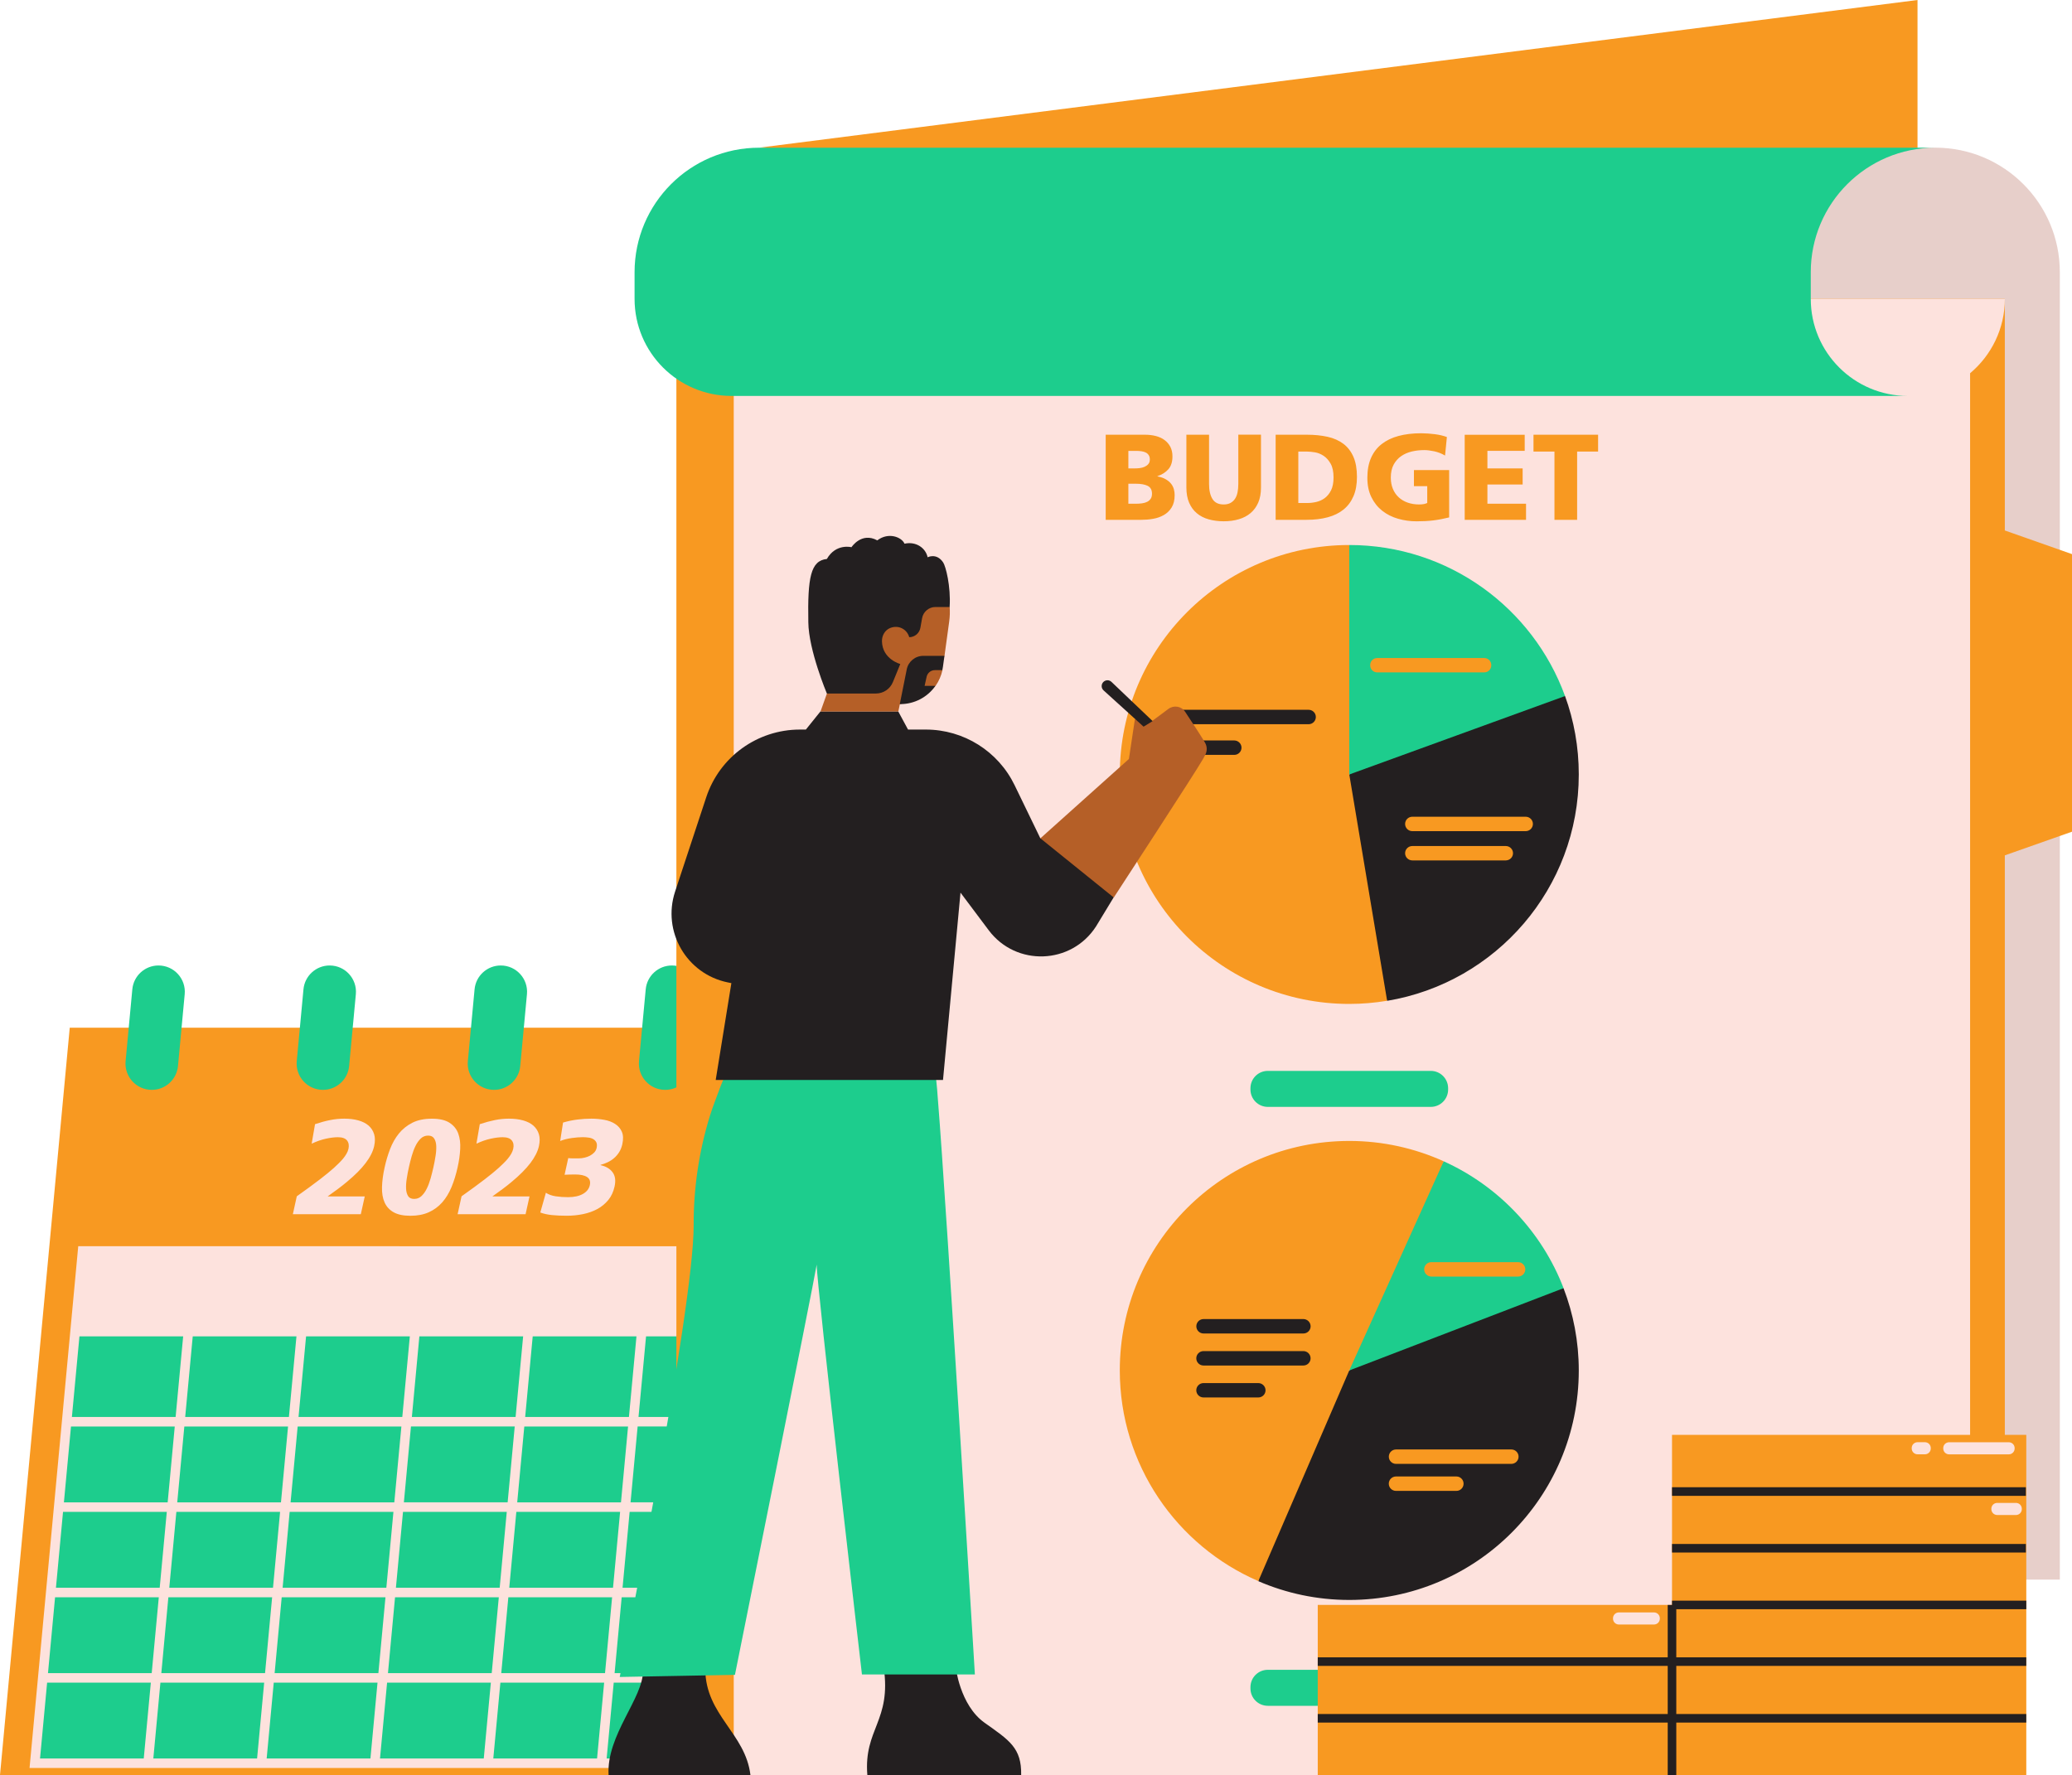 <?xml version="1.0" encoding="UTF-8" standalone="no"?><svg xmlns="http://www.w3.org/2000/svg" xmlns:xlink="http://www.w3.org/1999/xlink" fill="#000000" height="428.4" preserveAspectRatio="xMidYMid meet" version="1" viewBox="0.0 0.0 500.0 428.4" width="500" zoomAndPan="magnify"><g id="change1_1"><path d="M242.06,248.03l-2.76,108.77l-11.88,66.37l-80.56,5.23H0l16.83-180.36H242.06z M462.72,53.37V0L183.18,35.64 L462.72,53.37z" fill="#f89921"/></g><g id="change2_1"><path d="M210.01,314.38c0,0-10.1,110.02-10.1,111.53c0,1.51-191.21,0-191.21,0s9.78-105.23,9.94-105.73 L210.01,314.38z M162.14,233.02L162.14,233.02c-3.28,0-6.02,2.5-6.32,5.76l-1.62,17.32c-0.35,3.72,2.58,6.94,6.32,6.94h0 c3.28,0,6.02-2.5,6.32-5.76l1.62-17.32C168.8,236.24,165.87,233.02,162.14,233.02z" fill="#1dcd8d"/></g><g id="change3_1"><path d="M18.88,300.78L7.13,426.71h193.73l11.75-125.93H18.88z M97.46,362.59l1.71-18.31h25.04l-1.71,18.31H97.46z M122.29,364.89l-1.71,18.31H95.54l1.71-18.31H122.29z M97.08,341.99H72.04l1.82-19.46h25.04L97.08,341.99z M101.2,322.53h25.04 l-1.82,19.46H99.39L101.2,322.53z M96.86,344.29l-1.71,18.31H70.12l1.71-18.31H96.86z M126.52,344.29h25.04l-1.71,18.31h-25.04 L126.52,344.29z M126.73,341.99l1.82-19.46h25.04l-1.82,19.46H126.73z M71.54,322.53l-1.82,19.46H44.69l1.82-19.46H71.54z M69.51,344.29l-1.71,18.31H42.77l1.71-18.31H69.51z M67.59,364.89l-1.71,18.31H40.85l1.71-18.31H67.59z M69.9,364.89h25.04 l-1.71,18.31H68.2L69.9,364.89z M93.02,385.5l-1.71,18.31H66.27l1.71-18.31H93.02z M95.33,385.5h25.04l-1.71,18.31H93.62 L95.33,385.5z M122.67,385.5h25.04L146,403.81h-25.04L122.67,385.5z M122.89,383.2l1.71-18.31h25.04l-1.71,18.31H122.89z M151.94,364.89h25.04l-1.71,18.31h-25.04L151.94,364.89z M152.16,362.59l1.71-18.31h25.04l-1.71,18.31H152.16z M154.08,341.99 l1.82-19.46h25.04l-1.82,19.46H154.08z M44.2,322.53l-1.82,19.46H17.35l1.82-19.46H44.2z M42.17,344.29l-1.71,18.31H15.42 l1.71-18.31H42.17z M40.25,364.89l-1.71,18.31H13.5l1.71-18.31H40.25z M38.32,385.5l-1.71,18.31H11.58l1.71-18.31H38.32z M40.63,385.5h25.04l-1.71,18.31H38.93L40.63,385.5z M63.75,406.1l-1.71,18.31H37l1.71-18.31H63.75z M66.06,406.1h25.04l-1.71,18.31 H64.35L66.06,406.1z M93.41,406.1h25.04l-1.71,18.31H91.7L93.41,406.1z M120.75,406.1h25.04l-1.71,18.31h-25.04L120.75,406.1z M148.1,406.1h25.04l-1.71,18.31h-25.04L148.1,406.1z M148.31,403.81l1.71-18.31h25.04l-1.71,18.31H148.31z M177.37,385.5h25.04 l-1.71,18.31h-25.04L177.37,385.5z M177.58,383.2l1.71-18.31h25.04l-1.71,18.31H177.58z M179.5,362.59l1.71-18.31h25.04l-1.71,18.31 H179.5z M181.43,341.99l1.82-19.46h25.04l-1.82,19.46H181.43z M11.37,406.1H36.4l-1.71,18.31H9.66L11.37,406.1z M173.74,424.41 l1.71-18.31h25.03l-1.71,18.31H173.74z M467.01,35.64c16.6,0,30.05,13.46,30.05,30.05v40.38v275.17h-33.82 c0,0-49.69-328.39-47.2-332.53S436.82,35.64,467.01,35.64" fill="#fde2dd"/></g><g id="change4_1"><path d="M467.01,35.64c16.6,0,30.05,13.46,30.05,30.05v40.38v275.17h-33.82 c0,0-49.69-328.39-47.2-332.53S436.82,35.64,467.01,35.64" fill="#231f20" opacity="0.1"/></g><g id="change1_2"><path d="M500,200.73l-16.21,5.71V428.4H246.41l-7.95-5.52l-29.17,5.52h-28.21l-17.86-3.98V72.14h320.57v55.89 l16.21,5.71V200.73z" fill="#f89921"/></g><g id="change3_2"><path d="M475.41,90.08V428.4h-229l-9.48-3.98l-27.63,3.98h-28.21l-4.03-1.68v-5.14V84.31h252.77 c-4.33-6-3.68-12.17-3.68-12.17h57.65C483.79,79.34,480.53,85.79,475.41,90.08z" fill="#fde2dd"/></g><g id="change4_2"><path d="M334.73,241.55l-15.36-33.11l6.23-21.52l33.74-21.72l18.32,2.78c2.15,5.91,3.32,12.28,3.32,18.93 C380.99,214.4,360.97,237.19,334.73,241.55z M359.34,305.52l-33.74,25.24l-17.77,9.45l-4.18,41.41c6.73,2.91,14.15,4.53,21.95,4.53 c30.59,0,55.38-24.8,55.38-55.38c0-7-1.31-13.69-3.68-19.86L359.34,305.52z M237.58,415.78c-6-4.26-6.99-13.63-6.93-13.37 c0.05,0.26-17.4,0-17.4,0c1.91,12.99-4.85,14.85-3.95,25.99h37.12C246.54,421.85,243.58,420.04,237.58,415.78z M155.17,403.16 c0.12,6.64-8.88,15.6-8.31,25.24h34.23c-1.21-10.1-10.78-14.38-10.9-25.44S155.17,403.16,155.17,403.16z" fill="#231f20"/></g><g id="change2_2"><path d="M44.57,239.96l-1.62,17.32c-0.3,3.26-3.04,5.76-6.32,5.76c-3.74,0-6.67-3.22-6.32-6.94l1.62-17.32 c0.3-3.26,3.04-5.76,6.32-5.76h0C41.99,233.02,44.92,236.24,44.57,239.96z M79.55,233.02L79.55,233.02c-3.28,0-6.02,2.5-6.32,5.76 l-1.62,17.32c-0.35,3.72,2.58,6.94,6.32,6.94c3.28,0,6.02-2.5,6.32-5.76l1.62-17.32C86.22,236.24,83.29,233.02,79.55,233.02z M120.84,233.02L120.84,233.02c-3.28,0-6.02,2.5-6.32,5.76l-1.62,17.32c-0.35,3.72,2.58,6.94,6.32,6.94c3.28,0,6.02-2.5,6.32-5.76 l1.62-17.32C127.51,236.24,124.58,233.02,120.84,233.02z M305.94,267.15h39.32c2.32,0,4.19-1.88,4.19-4.19v-0.31 c0-2.32-1.88-4.19-4.19-4.19h-39.32c-2.32,0-4.19,1.88-4.19,4.19v0.31C301.75,265.27,303.63,267.15,305.94,267.15z M345.26,403.01 h-39.32c-2.32,0-4.19,1.88-4.19,4.19v0.31c0,2.32,1.88,4.19,4.19,4.19h39.32c2.32,0,4.19-1.88,4.19-4.19v-0.31 C349.45,404.88,347.58,403.01,345.26,403.01z M325.6,131.54l-6.23,42.72l6.23,12.66l52.06-18.93 C369.93,146.73,349.54,131.54,325.6,131.54z M348.38,280.28l-20.93,30.62l-1.85,19.86l30.13-11.57l21.58-8.29 C372.07,297.28,361.61,286.26,348.38,280.28z M232.89,365.61c-0.94-15.25-1.89-30.5-2.87-45.75c-0.88-13.8-1.77-27.6-2.73-41.39 c-0.32-4.53-0.63-9.06-1-13.58c-0.11-1.35-0.18-2.71-0.35-4.05c-0.41-3.22-3.97-6.98-7.51-6.5c-1.08,0.15-2.21,0.73-3.19,0.26 c-0.83-0.39-1.2-1.39-1.97-1.88c-0.83-0.53-1.9-0.35-2.87-0.47c-2.08-0.24-3.72-1.8-5.47-2.95c-2.54-1.66-5.49-2.54-8.4-3.4 c-1.84-0.54-3.74-1.09-5.65-0.89c-3.68,0.39-6.46,3.38-8.87,6.18c-2.65,3.07-5.87,5.97-7.58,9.65c-0.17,0.36-0.32,0.73-0.46,1.11 c-0.9,2.48-1.9,4.9-2.68,7.43c-2.62,8.49-3.93,17.39-3.9,26.27c0.08,20.41-17.84,109.09-17.84,109.09l27.8-0.51 c0,0,19.03-94.57,19.73-99.02c-0.07,4.46,10.92,98.92,10.92,98.92h27.25c-0.12-1.99-0.24-3.97-0.36-5.96 C234.23,387.33,233.56,376.47,232.89,365.61z M436.96,72.14V65.7c0-16.6,13.46-30.05,30.05-30.05H183.18h0 c-16.6,0-30.05,13.46-30.05,30.05v6.44c0,12.93,10.48,23.42,23.42,23.42h283.84C447.44,95.55,436.96,85.07,436.96,72.14z" fill="#1dcd8d"/></g><g id="change1_3"><path d="M325.6,131.54v55.38l9.13,54.62c-2.97,0.49-6.02,0.76-9.13,0.76c-30.59,0-55.38-24.8-55.38-55.38 C270.22,156.34,295.01,131.54,325.6,131.54z M348.38,280.28c-6.95-3.14-14.66-4.91-22.78-4.91c-30.59,0-55.38,24.8-55.38,55.38 c0,22.79,13.77,42.35,33.43,50.85l21.95-50.85L348.38,280.28z M275.44,125.46h-8.62v-20.54h9.44c0.98,0,1.88,0.11,2.69,0.32 c0.81,0.22,1.52,0.54,2.1,0.99c0.59,0.44,1.05,0.99,1.38,1.63c0.33,0.65,0.5,1.41,0.5,2.29c0,1.33-0.33,2.37-1,3.12 c-0.67,0.75-1.54,1.29-2.62,1.65v0.06c0.82,0.16,1.5,0.39,2.03,0.71c0.53,0.31,0.95,0.67,1.27,1.07c0.31,0.4,0.53,0.84,0.66,1.31 c0.13,0.47,0.19,0.94,0.19,1.41c0,1.24-0.25,2.24-0.74,3.02c-0.49,0.78-1.12,1.38-1.9,1.82c-0.78,0.44-1.64,0.74-2.59,0.9 C277.29,125.39,276.36,125.46,275.44,125.46z M272.29,113.05h1.56c0.35,0,0.74-0.02,1.16-0.07c0.42-0.05,0.81-0.15,1.18-0.31 c0.36-0.16,0.67-0.38,0.91-0.66c0.25-0.28,0.37-0.66,0.37-1.13c0-0.41-0.09-0.75-0.27-1.03c-0.18-0.27-0.41-0.49-0.71-0.63 c-0.29-0.15-0.64-0.25-1.04-0.31c-0.4-0.06-0.83-0.09-1.28-0.09h-1.88V113.05z M274.05,121.58c0.55,0,1.06-0.03,1.54-0.1 c0.48-0.07,0.9-0.19,1.25-0.37c0.35-0.18,0.63-0.42,0.84-0.74c0.21-0.31,0.31-0.72,0.31-1.21c0-0.92-0.35-1.55-1.04-1.9 c-0.7-0.34-1.64-0.51-2.84-0.51h-1.82v4.83H274.05z M288.81,123.87c0.79,0.67,1.75,1.16,2.85,1.47c1.11,0.31,2.32,0.47,3.63,0.47 c1.33,0,2.55-0.16,3.65-0.49c1.1-0.32,2.05-0.82,2.84-1.49c0.79-0.67,1.41-1.51,1.85-2.53c0.44-1.02,0.66-2.23,0.66-3.62v-12.77 h-5.47v11.89c0,0.73-0.06,1.39-0.18,2c-0.12,0.61-0.32,1.13-0.6,1.56c-0.28,0.43-0.65,0.77-1.1,1.02c-0.45,0.25-1,0.37-1.65,0.37 c-1.28,0-2.18-0.45-2.72-1.34c-0.54-0.89-0.81-2.09-0.81-3.6v-11.89h-5.47v12.74c0,1.41,0.22,2.63,0.66,3.66 C287.4,122.36,288.01,123.21,288.81,123.87z M315.3,125.46h-7.47v-20.54h7.53c1.84,0,3.51,0.17,5,0.5c1.49,0.33,2.76,0.9,3.81,1.69 c1.05,0.79,1.86,1.84,2.43,3.15c0.57,1.3,0.85,2.92,0.85,4.84c0,1.8-0.28,3.36-0.84,4.66c-0.56,1.3-1.36,2.38-2.4,3.22 c-1.04,0.84-2.31,1.47-3.82,1.87C318.88,125.26,317.18,125.46,315.3,125.46z M313.3,121.4h2.21c0.67,0,1.37-0.08,2.12-0.25 c0.75-0.17,1.43-0.48,2.04-0.93s1.13-1.08,1.53-1.88c0.4-0.8,0.6-1.84,0.6-3.12c0-1.37-0.23-2.47-0.69-3.29 c-0.46-0.82-1.02-1.46-1.68-1.9c-0.66-0.44-1.35-0.73-2.07-0.85s-1.35-0.19-1.88-0.19h-2.18V121.4z M333.57,123.29 c1.1,0.86,2.36,1.5,3.8,1.91s2.92,0.62,4.47,0.62c1.49,0,2.84-0.07,4.05-0.22c1.21-0.15,2.48-0.39,3.81-0.72v-11.42h-8.5v3.88h3.21 v4.06c-0.22,0.1-0.48,0.18-0.78,0.25c-0.3,0.07-0.71,0.1-1.22,0.1c-0.98,0-1.89-0.15-2.72-0.44c-0.83-0.29-1.56-0.72-2.16-1.28 c-0.61-0.56-1.08-1.24-1.41-2.04c-0.33-0.8-0.5-1.71-0.5-2.71c0-1.25,0.23-2.3,0.69-3.15c0.46-0.84,1.06-1.52,1.81-2.04 c0.75-0.52,1.6-0.89,2.57-1.12c0.97-0.23,1.98-0.34,3.02-0.34c0.67,0,1.46,0.1,2.38,0.29c0.92,0.2,1.79,0.54,2.62,1.03l0.44-4.47 c-0.41-0.16-0.87-0.29-1.37-0.41c-0.5-0.12-1.03-0.21-1.57-0.28c-0.55-0.07-1.1-0.12-1.65-0.16c-0.55-0.04-1.09-0.06-1.62-0.06 c-2.04,0-3.86,0.22-5.46,0.65c-1.6,0.43-2.96,1.09-4.08,1.97c-1.12,0.88-1.97,2-2.56,3.35c-0.59,1.35-0.88,2.94-0.88,4.77 c0,1.82,0.33,3.39,0.99,4.71C331.59,121.33,332.47,122.42,333.57,123.29z M368.26,121.58h-9.33v-4.65h8.5v-3.88h-8.5v-4.24h9v-3.88 h-14.48v20.54h14.8V121.58z M375.11,125.46h5.47v-16.48h5.06v-4.06h-15.59v4.06h5.06V125.46z M359.86,160.61v-0.12 c0-0.92-0.75-1.67-1.67-1.67h-25.87c-0.92,0-1.67,0.75-1.67,1.67v0.12c0,0.92,0.75,1.67,1.67,1.67h25.87 C359.11,162.28,359.86,161.53,359.86,160.61z M340.81,197.12c-0.96,0-1.74,0.78-1.74,1.74c0,0.96,0.78,1.74,1.74,1.74h27.36 c0.96,0,1.74-0.78,1.74-1.74c0-0.96-0.78-1.74-1.74-1.74H340.81z M340.81,207.66h22.56c0.96,0,1.74-0.78,1.74-1.73v0 c0-0.96-0.78-1.74-1.74-1.74h-22.56c-0.96,0-1.74,0.78-1.74,1.74v0C339.07,206.88,339.85,207.66,340.81,207.66z M368.07,306.36 c0-0.96-0.78-1.74-1.74-1.74H345.4c-0.96,0-1.73,0.78-1.73,1.74s0.78,1.74,1.73,1.74h20.94 C367.29,308.1,368.07,307.32,368.07,306.36z M366.45,351.57c0-0.96-0.78-1.74-1.73-1.74h-27.84c-0.96,0-1.74,0.78-1.74,1.74 c0,0.96,0.78,1.74,1.74,1.74h27.84C365.67,353.3,366.45,352.52,366.45,351.57z M336.87,356.35c-0.96,0-1.74,0.78-1.74,1.74 c0,0.96,0.78,1.74,1.74,1.74h14.58c0.96,0,1.73-0.78,1.73-1.74c0-0.96-0.78-1.74-1.73-1.74H336.87z M403.48,346.31v41.04h-85.49 v41.05h85.49h85.49v-82.09H403.48z" fill="#f89921"/></g><g id="change3_3"><path d="M90.28,273.73c0.25,0.82,0.25,1.79,0.01,2.89c-0.29,1.3-0.97,2.66-2.06,4.09c-1.08,1.43-2.61,2.96-4.57,4.58 c-0.56,0.48-1.27,1.03-2.12,1.67c-0.86,0.64-1.68,1.24-2.48,1.8h8.96l-0.95,4.29h-16.4l0.95-4.32c1.18-0.84,2.23-1.6,3.15-2.27 c0.92-0.67,1.73-1.28,2.43-1.82c0.7-0.54,1.33-1.03,1.87-1.48c0.54-0.44,1.04-0.87,1.5-1.28c0.38-0.35,0.76-0.71,1.15-1.09 c0.39-0.38,0.74-0.76,1.07-1.15c0.32-0.39,0.6-0.78,0.83-1.19c0.23-0.4,0.39-0.8,0.47-1.19c0.18-0.82,0.06-1.49-0.35-2.01 c-0.42-0.52-1.15-0.78-2.21-0.78c-0.82,0-1.79,0.12-2.89,0.36c-1.1,0.24-2.25,0.64-3.43,1.2l0.81-4.71c1.29-0.43,2.5-0.76,3.65-0.99 c1.14-0.23,2.28-0.34,3.4-0.34c1.26,0,2.39,0.14,3.4,0.42c1.01,0.28,1.83,0.7,2.47,1.25C89.58,272.22,90.02,272.9,90.28,273.73z M110.44,281.68c-0.39,1.78-0.89,3.39-1.49,4.84c-0.6,1.45-1.36,2.68-2.26,3.7c-0.91,1.02-1.99,1.81-3.24,2.37 c-1.25,0.56-2.72,0.84-4.41,0.84c-1.69,0-3.03-0.28-4.04-0.84c-1-0.56-1.73-1.35-2.19-2.37c-0.46-1.02-0.67-2.25-0.63-3.7 c0.04-1.45,0.25-3.06,0.65-4.84c0.33-1.49,0.76-2.94,1.3-4.35c0.54-1.41,1.24-2.65,2.11-3.73c0.87-1.08,1.95-1.95,3.24-2.61 c1.29-0.66,2.87-0.99,4.73-0.99c1.84,0,3.27,0.33,4.28,0.99c1.01,0.66,1.71,1.53,2.1,2.61c0.39,1.08,0.54,2.33,0.46,3.73 C110.98,278.74,110.77,280.19,110.44,281.68z M105.27,276.57c-0.03-0.73-0.2-1.32-0.5-1.79c-0.3-0.47-0.78-0.7-1.45-0.7 c-0.69,0-1.29,0.23-1.78,0.7c-0.49,0.47-0.92,1.06-1.27,1.79c-0.36,0.73-0.66,1.54-0.92,2.45c-0.26,0.91-0.48,1.81-0.68,2.7 c-0.2,0.89-0.37,1.79-0.51,2.7c-0.15,0.91-0.2,1.73-0.17,2.45c0.03,0.73,0.2,1.32,0.48,1.79c0.29,0.47,0.78,0.7,1.47,0.7 c0.69,0,1.29-0.23,1.78-0.7c0.49-0.47,0.92-1.06,1.27-1.79c0.36-0.73,0.66-1.54,0.92-2.45c0.25-0.91,0.48-1.81,0.68-2.7 c0.2-0.89,0.37-1.79,0.51-2.7C105.25,278.11,105.3,277.29,105.27,276.57z M128.7,271.66c-0.64-0.55-1.46-0.97-2.47-1.25 c-1.01-0.28-2.14-0.42-3.4-0.42c-1.13,0-2.26,0.11-3.4,0.34c-1.14,0.23-2.36,0.56-3.65,0.99l-0.81,4.71 c1.19-0.56,2.33-0.96,3.43-1.2c1.1-0.24,2.07-0.36,2.89-0.36c1.06,0,1.8,0.26,2.21,0.78c0.42,0.52,0.53,1.19,0.35,2.01 c-0.09,0.39-0.24,0.78-0.47,1.19c-0.23,0.4-0.51,0.8-0.83,1.19c-0.32,0.39-0.68,0.77-1.07,1.15c-0.39,0.38-0.77,0.74-1.15,1.09 c-0.46,0.41-0.96,0.84-1.5,1.28c-0.54,0.44-1.17,0.94-1.87,1.48c-0.7,0.54-1.52,1.15-2.43,1.82c-0.92,0.67-1.97,1.43-3.15,2.27 l-0.95,4.32h16.4l0.95-4.29h-8.96c0.8-0.56,1.62-1.16,2.48-1.8c0.86-0.64,1.56-1.2,2.12-1.67c1.96-1.62,3.48-3.15,4.57-4.58 c1.08-1.43,1.77-2.79,2.06-4.09c0.24-1.1,0.24-2.07-0.01-2.89C129.78,272.9,129.33,272.22,128.7,271.66z M148.43,271.26 c-0.74-0.48-1.61-0.81-2.62-0.99c-1.01-0.18-2.04-0.28-3.11-0.28c-1.1,0-2.22,0.07-3.34,0.21c-1.12,0.14-2.29,0.38-3.49,0.73 l-0.69,4.45c0.43-0.17,0.89-0.32,1.38-0.44c0.49-0.12,0.98-0.21,1.46-0.28c0.48-0.07,0.94-0.11,1.38-0.15 c0.44-0.03,0.84-0.05,1.21-0.05c0.48,0,0.95,0.03,1.41,0.1c0.46,0.06,0.86,0.19,1.18,0.39c0.32,0.19,0.56,0.46,0.72,0.8 c0.15,0.34,0.17,0.77,0.05,1.32c-0.09,0.41-0.28,0.77-0.58,1.09c-0.3,0.31-0.65,0.57-1.05,0.78c-0.4,0.21-0.84,0.36-1.31,0.47 c-0.47,0.11-0.93,0.16-1.38,0.16c-0.41,0-0.75,0-1.01,0c-0.24,0-0.44,0-0.62,0c-0.17,0-0.32-0.01-0.45-0.02 c-0.13-0.01-0.28-0.03-0.44-0.05l-0.89,4.03c0.37-0.02,0.79-0.04,1.26-0.05c0.47-0.01,0.89-0.02,1.25-0.02 c1.32,0,2.3,0.21,2.93,0.63c0.63,0.42,0.85,1.08,0.65,1.96c-0.2,0.89-0.75,1.59-1.67,2.11c-0.92,0.52-2.12,0.78-3.61,0.78 c-1.02,0-2-0.07-2.94-0.21c-0.94-0.14-1.74-0.43-2.38-0.86l-1.35,4.77c0.8,0.3,1.74,0.51,2.82,0.62c1.08,0.11,2.27,0.16,3.57,0.16 c1.34,0,2.65-0.13,3.92-0.39c1.27-0.26,2.42-0.67,3.46-1.23c1.03-0.56,1.91-1.29,2.64-2.18c0.73-0.89,1.23-1.97,1.51-3.25 c0.32-1.45,0.16-2.6-0.49-3.46c-0.64-0.85-1.61-1.42-2.89-1.7l0.01-0.07c0.57-0.15,1.15-0.36,1.71-0.63 c0.57-0.27,1.09-0.61,1.55-1.01c0.47-0.4,0.88-0.88,1.22-1.43c0.35-0.55,0.6-1.19,0.76-1.9c0.27-1.23,0.23-2.25-0.12-3.04 C149.72,272.37,149.17,271.73,148.43,271.26z M486.16,349.6v-0.1c0-0.78-0.63-1.41-1.41-1.41h-14.41c-0.78,0-1.41,0.63-1.41,1.41 v0.1c0,0.78,0.63,1.41,1.41,1.41h14.41C485.53,351.01,486.16,350.38,486.16,349.6z M486.48,362.73h-4.53 c-0.78,0-1.41,0.63-1.41,1.41v0.1c0,0.78,0.63,1.41,1.41,1.41h4.53c0.78,0,1.41-0.63,1.41-1.41v-0.1 C487.89,363.36,487.26,362.73,486.48,362.73z M399.13,389.16h-8.48c-0.78,0-1.41,0.63-1.41,1.41v0.1c0,0.78,0.63,1.41,1.41,1.41 h8.48c0.78,0,1.41-0.63,1.41-1.41v-0.1C400.54,389.79,399.91,389.16,399.13,389.16z M464.51,348.08h-1.78 c-0.78,0-1.41,0.63-1.41,1.41v0.1c0,0.78,0.63,1.41,1.41,1.41h1.78c0.78,0,1.41-0.63,1.41-1.41v-0.1 C465.92,348.71,465.29,348.08,464.51,348.08z" fill="#fde2dd"/></g><g id="change4_3"><path d="M299.59,180.45c0,0.96-0.78,1.74-1.74,1.74h-14.47c-0.96,0-1.74-0.78-1.74-1.74c0-0.96,0.78-1.74,1.74-1.74 h14.47C298.81,178.72,299.59,179.5,299.59,180.45z M315.79,171.31h-32.41c-0.96,0-1.74,0.78-1.74,1.74c0,0.96,0.78,1.74,1.74,1.74 h32.41c0.96,0,1.74-0.78,1.74-1.74C317.53,172.09,316.75,171.31,315.79,171.31z M269.01,205.96c-0.16,0-17.96-3.63-17.96-3.63 l-6.21-12.82c-3.98-8.21-12.3-13.43-21.43-13.43h-4.29l-2.36-4.37h-18.78l-3.51,4.37h-1.44c-10.28,0-19.39,6.59-22.61,16.35 l-7.51,22.75c-3.18,9.63,2.76,19.88,12.69,21.92l0.89,0.18l-3.78,23.37h54.85l4.22-45.21l6.81,9.08c6.59,8.79,19.92,8.32,25.88-0.9 l4.25-7C268.91,216.39,269.17,205.96,269.01,205.96z M227.6,135.75c-1.6-2.39-3.75-1.25-3.75-1.25c-0.48-2.24-2.78-3.89-5.58-3.28 c-0.67-1.58-3.86-2.87-6.57-0.8c-3.82-2.09-6.23,1.65-6.23,1.65s-3.75-0.99-5.94,2.84c-3.91,0.4-4.66,4.45-4.47,15.25 c0.06,6.75,4.47,17.21,4.47,17.21l5.36,2.57l15.68-4.54l8.59-18.9C229.48,141.45,228.2,136.64,227.6,135.75z" fill="#231f20"/></g><g id="change5_1"><path d="M222.1,151.52l0.41-2.31c0.28-1.57,1.64-2.71,3.23-2.71h3.43c0.08,1.13,0.05,2.29-0.11,3.47l-1.14,8.32 l-1.01,2.46c-0.04,0.27,0.57,0.74,0.51,1c-0.3,1.39-0.88,2.67-1.66,3.79c-2.9,1.89-5.54,3.39-8.5,4.41h-0.11l-0.37,1.77h-18.78 l1.55-4.34h11.82c1.8,0,3.42-1.09,4.1-2.76l1.78-4.36c0,0-4.33-1.14-4.42-5.49c-0.03-1.37,0.72-2.71,2-3.21 c2.09-0.82,4.09,0.39,4.58,2.23l0,0C220.73,153.78,221.87,152.83,222.1,151.52z M290.3,183.19l0.53-0.98 c0.51-0.93,0.49-2.06-0.05-2.98c-1.14-1.92-3.3-5.19-4.8-7.45c-0.89-1.34-2.72-1.65-4.02-0.69l-3.93,2.92l-4.17-0.4l-1.44,9.57 l-21.36,19.15l17.71,14.29C268.76,216.62,288.81,185.91,290.3,183.19z" fill="#b55f27"/></g><g id="change4_4"><path d="M225.74,165.53c-1.89,2.69-5.01,4.41-8.5,4.41h-0.11l1.68-8.39c0.38-1.9,2.05-3.26,3.99-3.26h5.11 l-0.37,2.67c-0.04,0.27-0.09,0.53-0.14,0.78h-1.81c-0.95,0-1.77,0.66-1.98,1.59l-0.49,2.2H225.74z M314.53,318.36h-24.1 c-0.96,0-1.74,0.78-1.74,1.74c0,0.96,0.78,1.74,1.74,1.74h24.1c0.96,0,1.74-0.78,1.74-1.74 C316.26,319.14,315.48,318.36,314.53,318.36z M316.26,327.83c0,0.96-0.78,1.74-1.74,1.74h-24.1c-0.96,0-1.74-0.78-1.74-1.74 c0-0.96,0.78-1.74,1.74-1.74h24.1C315.48,326.09,316.26,326.87,316.26,327.83z M305.39,335.55c0,0.96-0.78,1.73-1.74,1.73h-13.23 c-0.96,0-1.74-0.78-1.74-1.73c0-0.96,0.78-1.74,1.74-1.74h13.23C304.61,333.82,305.39,334.59,305.39,335.55z M268.21,164.57 l9.94,9.47l-2.19,1.34l-9.66-8.76c-0.58-0.53-0.61-1.44-0.06-2.01C266.78,164.06,267.65,164.04,268.21,164.57z M404.51,388.39v11.61 h84.45v2.07h-84.45v11.61h84.45v2.07h-84.45v12.65h-2.07v-12.65h-84.45v-2.07h84.45v-11.61h-84.45v-2.07h84.45v-12.64h1.04v-1.04 h85.49v2.07H404.51z M488.86,374.71h-85.38v-2.07h85.38V374.71z M488.86,361.02h-85.38v-2.07h85.38V361.02z" fill="#231f20"/></g></svg>